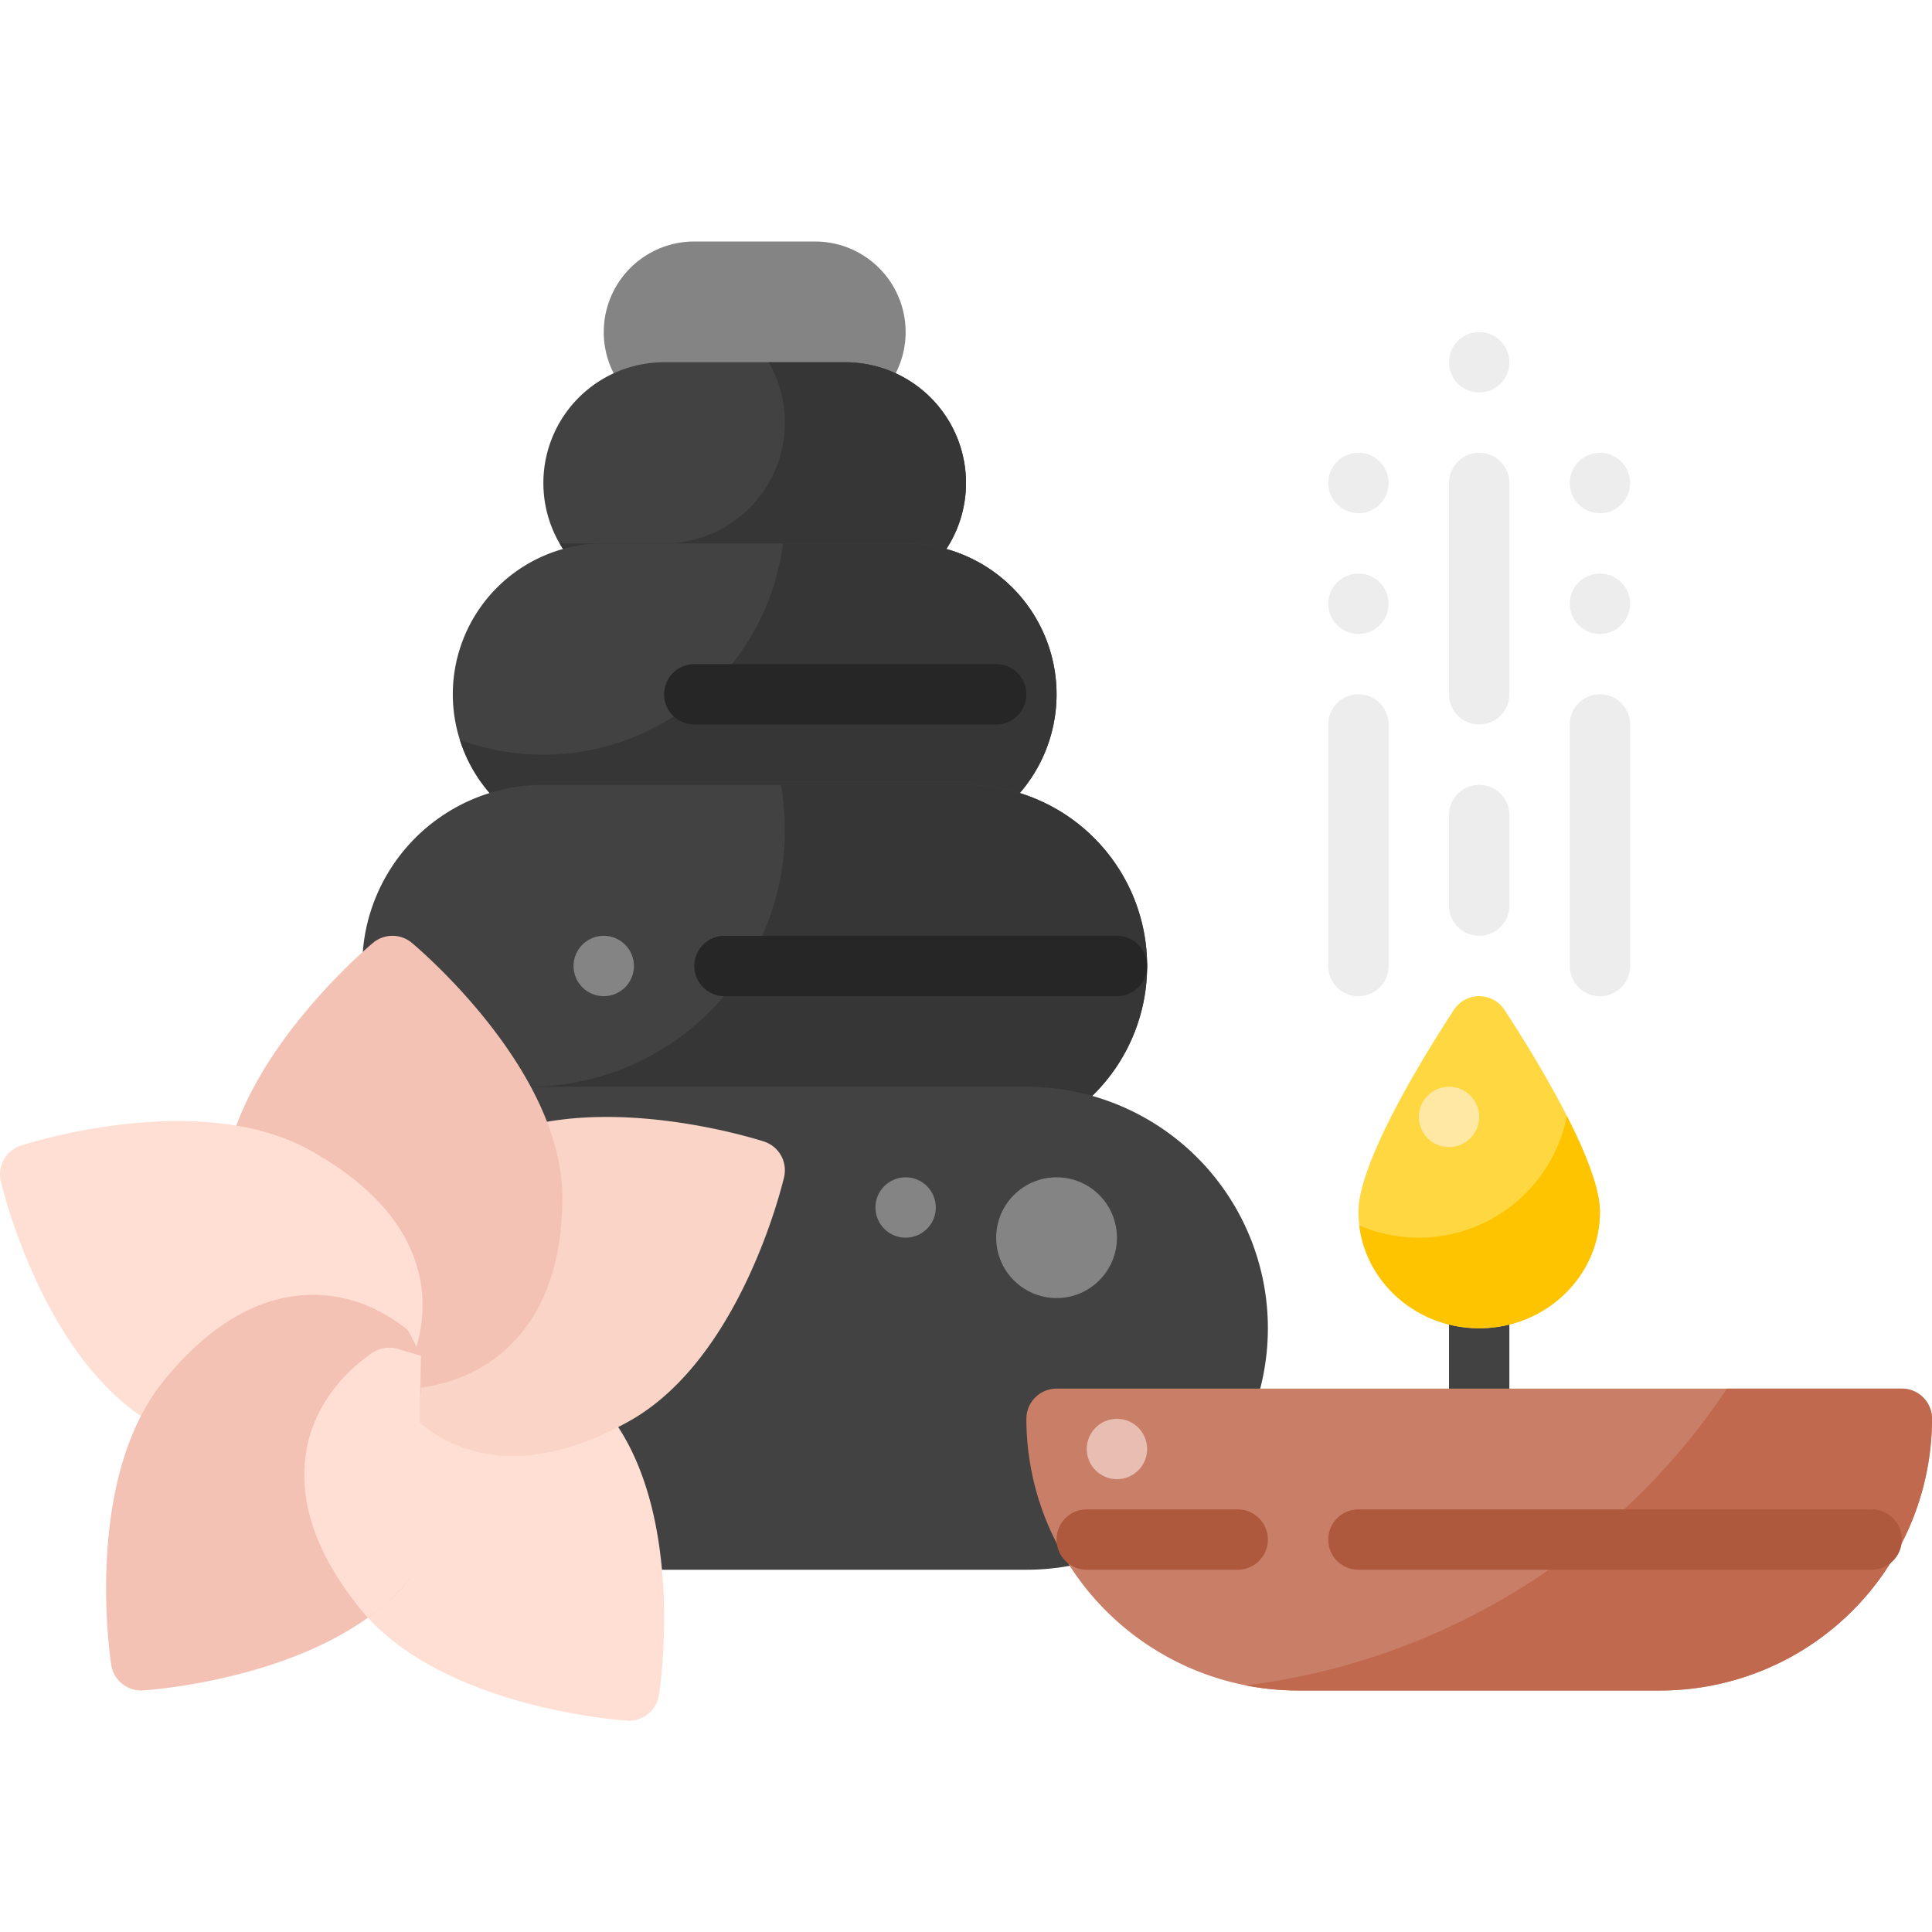 <svg height="512" viewBox="0 0 512 512" width="512" xmlns="http://www.w3.org/2000/svg"><g id="Beauty_Relax_Spa_Candle_Stones" data-name="Beauty Relax Spa Candle Stones"><g id="Flat"><path d="m392 384a8 8 0 0 1 -8-8v-32a8 8 0 0 1 16 0v32a8 8 0 0 1 -8 8z" fill="#424242"/><path d="m392 352c-17.645 0-32-13.843-32-30.857 0-13.934 19.376-44.5 25.314-53.537a8 8 0 0 1 13.372 0c5.938 9.037 25.314 39.6 25.314 53.537 0 17.014-14.355 30.857-32 30.857z" fill="#ffd740"/><path d="m415.242 295.756a40.014 40.014 0 0 1 -55.014 29.009c1.866 15.313 15.399 27.235 31.772 27.235 17.645 0 32-13.843 32-30.857 0-6.259-3.913-15.874-8.758-25.387z" fill="#ffc400"/><path d="m216 112h-32a24 24 0 0 1 0-48h32a24 24 0 0 1 0 48z" fill="#848484"/><path d="m224 160h-48a32 32 0 0 1 0-64h48a32 32 0 0 1 0 64z" fill="#424242"/><path d="m176 144a31.976 31.976 0 0 0 27.7-48h20.3a32 32 0 0 1 0 64h-48a32.012 32.012 0 0 1 -27.695-16z" fill="#363636"/><path d="m240 224h-80a40 40 0 0 1 0-80h80a40 40 0 0 1 0 80z" fill="#424242"/><path d="m240 144h-32.516a64.025 64.025 0 0 1 -85.62 52.065 40.068 40.068 0 0 0 38.136 27.935h80a40 40 0 0 0 0-80z" fill="#363636"/><path d="m264 192h-80a8 8 0 0 1 0-16h80a8 8 0 0 1 0 16z" fill="#262626"/><path d="m256 304h-112a48 48 0 0 1 0-96h112a48 48 0 0 1 0 96z" fill="#424242"/><path d="m256 208h-49.077a67.95 67.95 0 0 1 -66.923 80 67.677 67.677 0 0 1 -40.118-13.106 48.069 48.069 0 0 0 44.118 29.106h112a48 48 0 0 0 0-96z" fill="#363636"/><circle cx="160" cy="256" fill="#848484" r="8"/><path d="m296 264h-104a8 8 0 0 1 0-16h104a8 8 0 0 1 0 16z" fill="#262626"/><path d="m272 416h-136a64 64 0 0 1 0-128h136a64 64 0 0 1 0 128z" fill="#424242"/><path d="m166.734 456c-.172 0-.346 0-.52-.017-2.017-.129-49.642-3.481-70.8-29.693-11.031-13.667-15.924-26.979-14.542-39.566 1.115-10.161 6.379-19.258 15.224-26.311.734-.584 1.531-1.176 2.443-1.814a8 8 0 0 1 6.858-1.118l52.774 15.619a8 8 0 0 1 4.2 2.97c19.264 26.535 12.552 71.27 12.257 73.161a8 8 0 0 1 -7.894 6.769z" fill="#ffdfd4"/><path d="m135.98 385.85a40.754 40.754 0 0 1 -8.469-.871c-10.92-2.31-19.868-9.137-25.877-19.743-.456-.8-.911-1.676-1.392-2.664a8 8 0 0 1 .389-7.71l32.433-52.443a8 8 0 0 1 4.606-3.484c28.355-8.1 63.335 3.108 64.81 3.589a8 8 0 0 1 5.311 9.423c-.457 1.959-11.53 48.158-41 64.652-10.991 6.155-21.32 9.251-30.811 9.251z" fill="#f9d4c7"/><path d="m104 368.267c-1.286 0-2.632-.049-4-.146a8 8 0 0 1 -6.238-3.772l-32.434-52.449a8 8 0 0 1 -.99-6.012c6.785-29.305 37.247-54.96 38.541-56.038a8 8 0 0 1 10.242 0c1.629 1.357 39.9 33.635 39.9 67.479 0 16.544-4.406 29.484-13.095 38.463-7.894 8.162-18.934 12.475-31.926 12.475z" fill="#f4c2b5"/><path d="m45.114 378.688a7.988 7.988 0 0 1 -3.907-1.019c-29.468-16.493-40.541-62.692-40.998-64.651a8 8 0 0 1 5.31-9.423c1.919-.626 47.365-15.155 76.81 1.327 36.158 20.239 30.775 45.683 26.781 55.684a8 8 0 0 1 -5.631 4.829l-56.567 13.048a7.941 7.941 0 0 1 -1.798.205z" fill="#ffdfd4"/><path d="m112 360s-3.811-7.448-3.983-7.587c-9.541-7.607-20.39-10.624-31.386-8.726-11.8 2.037-23.011 9.552-33.33 22.338-21.174 26.237-14.128 73.222-13.818 75.209a8 8 0 0 0 7.9 6.766c.172 0 .346 0 .519-.017 2.018-.129 49.643-3.481 70.8-29.693z" fill="#f4c2b5"/><path d="m108.7 418.29a8 8 0 0 0 1.773-4.863l1.087-54.123-6.159-1.823a8 8 0 0 0 -6.858 1.118c-.912.638-1.709 1.23-2.443 1.814-8.845 7.053-14.109 16.15-15.224 26.311-1.382 12.587 3.511 25.9 14.542 39.566q1 1.24 2.08 2.414a56.86 56.86 0 0 0 11.202-10.414z" fill="#ffdfd4"/><path d="m440 448h-96a72.081 72.081 0 0 1 -72-72 8 8 0 0 1 8-8h224a8 8 0 0 1 8 8 72.081 72.081 0 0 1 -72 72z" fill="#c97e67"/><g fill="#ededed"><path d="m392 192a8 8 0 0 1 -8-8v-56a8 8 0 0 1 16 0v56a8 8 0 0 1 -8 8z"/><path d="m392 248a8 8 0 0 1 -8-8v-24a8 8 0 0 1 16 0v24a8 8 0 0 1 -8 8z"/><path d="m360 264a8 8 0 0 1 -8-8v-64a8 8 0 0 1 16 0v64a8 8 0 0 1 -8 8z"/><path d="m424 264a8 8 0 0 1 -8-8v-64a8 8 0 0 1 16 0v64a8 8 0 0 1 -8 8z"/><circle cx="360" cy="160" r="8"/><circle cx="424" cy="160" r="8"/><circle cx="424" cy="128" r="8"/><circle cx="360" cy="128" r="8"/><circle cx="392" cy="96" r="8"/></g><circle cx="384" cy="296" fill="#ffe7a4" r="8"/><circle cx="296" cy="384" fill="#e8beb3" r="8"/><circle cx="280" cy="328" fill="#848484" r="16"/><circle cx="240" cy="320" fill="#848484" r="8"/><path d="m504 368h-46.32a179.952 179.952 0 0 1 -127.554 78.645 72.014 72.014 0 0 0 13.874 1.355h96a72.081 72.081 0 0 0 72-72 8 8 0 0 0 -8-8z" fill="#c0694e"/><path d="m496 416h-136a8 8 0 0 1 0-16h136a8 8 0 0 1 0 16z" fill="#ae583e"/><path d="m328 416h-40a8 8 0 0 1 0-16h40a8 8 0 0 1 0 16z" fill="#ae583e"/></g></g></svg>